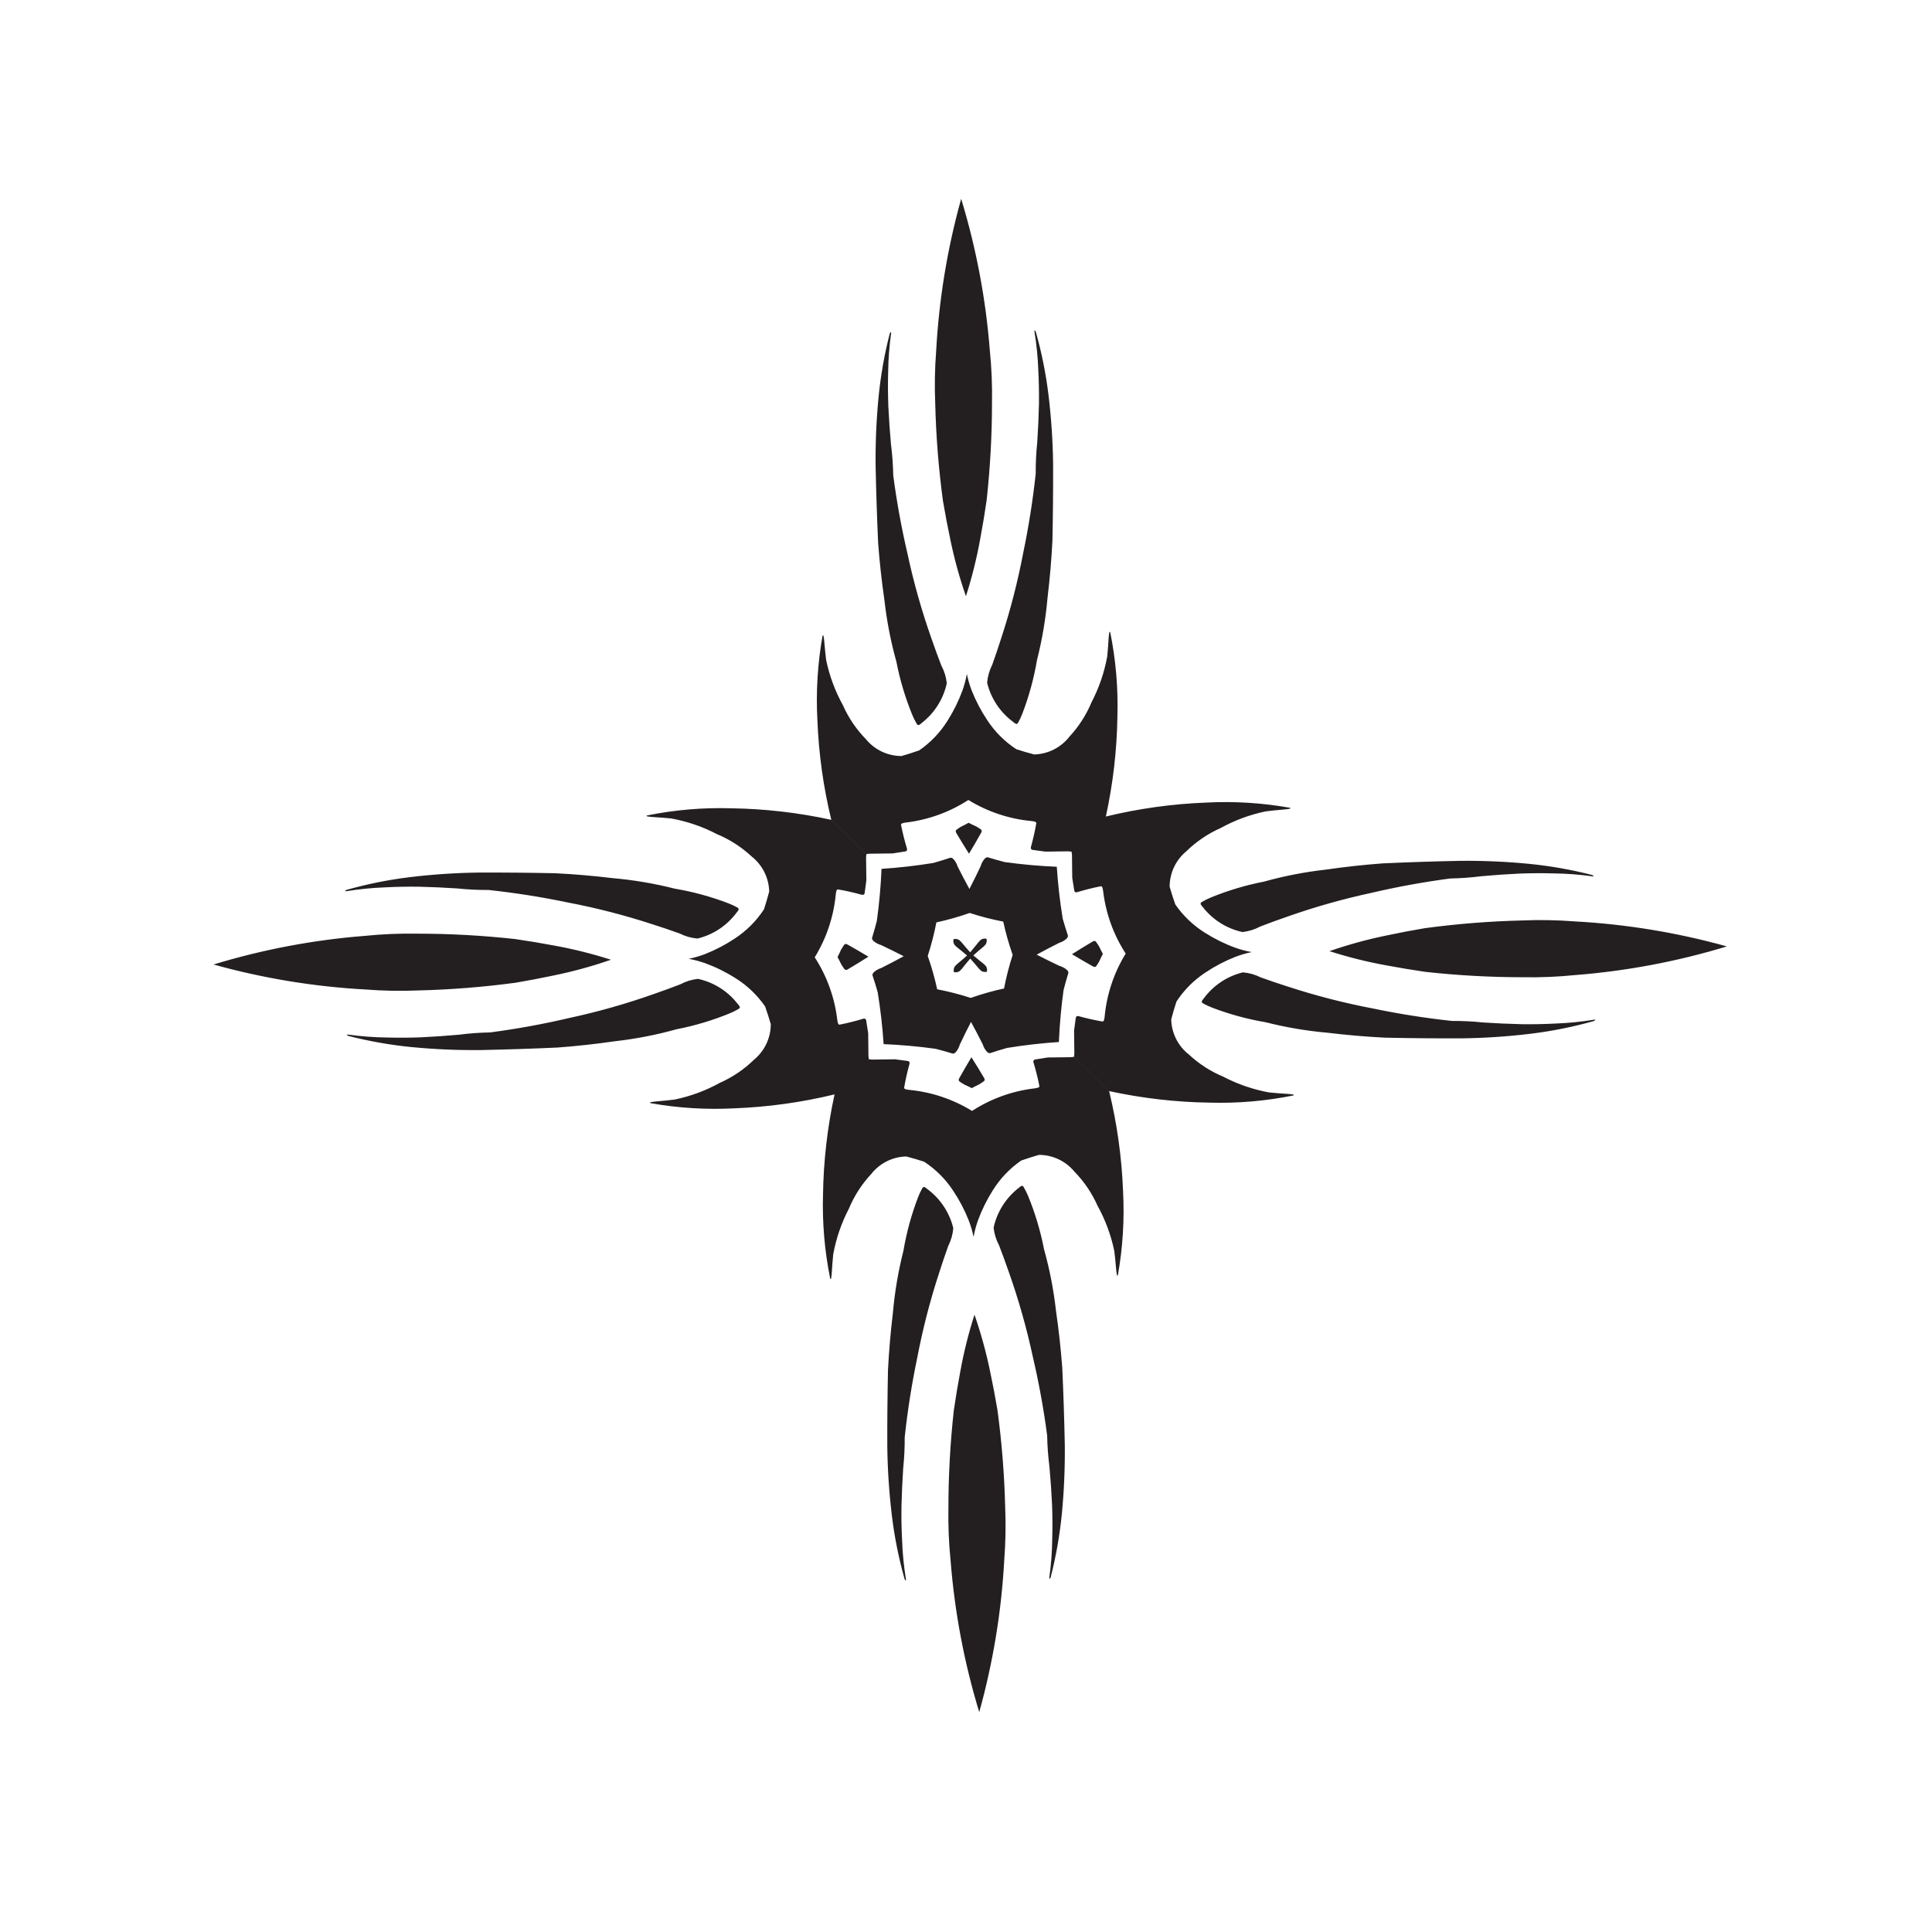 <?xml version="1.0" encoding="UTF-8"?>
<svg version="1.1" viewBox="0 0 800 800" xml:space="preserve" xmlns="http://www.w3.org/2000/svg"><defs><clipPath id="a"><path d="m0 600h600v-600h-600z"/></clipPath></defs><g transform="matrix(1.333 0 0 -1.333 0 800)"><g transform="translate(-3,-40.5)"><g clip-path="url(#a)"><path d="m379.1 361.84c-0.965-0.399-1.897-0.865-2.796-1.396-0.138-0.086-0.247-0.207-0.325-0.349-0.055-0.123-0.046-0.263 0.023-0.377 0.19-0.318 0.415-0.613 0.67-0.883 3.068-3.925 7.411-6.652 12.279-7.709 1.926 0.207 3.795 0.784 5.503 1.7 2.744 1.062 5.51 2.072 8.294 3.032 8.626 3.052 17.442 5.545 26.39 7.468 8.048 1.879 16.18 3.359 24.376 4.436 3.222 0.056 6.436 0.29 9.631 0.702 3.963 0.358 7.932 0.635 11.91 0.823 3.559 0.133 7.12 0.15 10.679 0.049 3.975-0.053 7.941-0.353 11.877-0.901l0.375 0.015c0.024 6e-3 0.041 0.024 0.049 0.046 0.01 0.021 6e-3 0.045-9e-3 0.061-0.156 0.143-0.344 0.249-0.543 0.314-6.423 1.643-12.962 2.795-19.559 3.444-7.14 0.693-14.313 1.001-21.484 0.925-7.979-0.162-15.952-0.424-23.922-0.787-5.903-0.441-11.791-1.087-17.651-1.939-6.502-0.724-12.934-1.973-19.236-3.731-5.66-1.097-11.198-2.753-16.531-4.943m119.04-37.951c-3.922-0.639-7.883-1.037-11.853-1.183-3.555-0.188-7.119-0.254-10.679-0.205-3.977 0.092-7.955 0.273-11.922 0.536-3.207 0.335-6.425 0.493-9.645 0.472-8.221 0.882-16.387 2.168-24.477 3.853-8.991 1.709-17.863 3.992-26.562 6.837-2.807 0.892-5.595 1.838-8.363 2.832-1.732 0.876-3.612 1.408-5.544 1.568-4.841-1.172-9.117-4.002-12.091-7.998-0.246-0.276-0.465-0.579-0.649-0.9-0.067-0.114-0.07-0.254-0.013-0.378 0.083-0.14 0.197-0.257 0.334-0.341 0.908-0.51 1.854-0.951 2.828-1.328 5.385-2.062 10.96-3.586 16.644-4.547 6.342-1.607 12.803-2.702 19.319-3.271 5.879-0.711 11.781-1.218 17.693-1.519 7.978-0.171 15.955-0.243 23.931-0.214 7.177 0.093 14.335 0.574 21.458 1.438 6.581 0.805 13.089 2.114 19.473 3.908 0.198 0.071 0.382 0.182 0.535 0.327 0.013 0.019 0.017 0.043 7e-3 0.063-7e-3 0.022-0.028 0.039-0.05 0.044zm-93.302-23.265c-0.685 0.13-1.375 0.211-2.072 0.241-1.846 0.107-3.69 0.251-5.532 0.433-4.937 0.899-9.712 2.537-14.164 4.857-3.978 1.652-7.629 4.001-10.777 6.939-3.356 2.631-5.359 6.623-5.467 10.888 0.487 1.862 1.028 3.71 1.623 5.543 2.347 3.59 5.409 6.661 8.996 9.019 2.915 1.95 6.032 3.582 9.295 4.87 1.654 0.634 3.356 1.13 5.09 1.483-1.741 0.312-3.455 0.767-5.124 1.361-3.294 1.208-6.448 2.765-9.407 4.647-3.642 2.271-6.779 5.268-9.21 8.802-0.639 1.817-1.224 3.653-1.754 5.502 3e-3 4.265 1.912 8.304 5.204 11.017 3.08 3.009 6.673 5.446 10.61 7.191 4.394 2.426 9.128 4.178 14.044 5.195 1.834 0.226 3.676 0.413 5.517 0.564 0.697 0.047 1.388 0.143 2.067 0.29 0.051 0.018 0.075 0.071 0.059 0.121-0.02 0.068-0.074 0.121-0.143 0.142-8.623 1.533-17.392 2.072-26.136 1.605-10.463-0.405-20.861-1.854-31.034-4.326 2.229 10.227 3.434 20.655 3.588 31.127 0.256 8.753-0.492 17.507-2.229 26.09-0.025 0.069-0.078 0.118-0.148 0.14-0.046 0.014-0.101-0.013-0.118-0.063-0.13-0.684-0.21-1.376-0.241-2.072-0.107-1.845-0.25-3.689-0.433-5.528-0.899-4.94-2.538-9.716-4.856-14.167-1.652-3.978-4.002-7.628-6.939-10.777-2.631-3.357-6.625-5.359-10.889-5.467-1.861 0.486-3.709 1.028-5.542 1.623-3.589 2.348-6.661 5.409-9.019 8.999-1.949 2.913-3.582 6.029-4.871 9.292-0.634 1.655-1.13 3.359-1.482 5.089-0.312-1.74-0.768-3.454-1.361-5.123-1.209-3.292-2.766-6.447-4.648-9.406-2.27-3.645-5.269-6.78-8.802-9.211-1.816-0.639-3.653-1.223-5.502-1.755-4.265 4e-3 -8.303 1.914-11.016 5.204-3.01 3.08-5.447 6.673-7.191 10.61-2.427 4.394-4.179 9.13-5.197 14.046-0.225 1.835-0.411 3.675-0.563 5.518-0.046 0.694-0.144 1.384-0.29 2.065-0.018 0.05-0.071 0.075-0.121 0.059-0.068-0.022-0.121-0.074-0.142-0.143-1.532-8.621-2.072-17.391-1.605-26.135 0.406-10.466 1.854-20.861 4.326-31.033l10.912-10.653c0.331 0.036 0.66 0.077 0.99 0.123 2.38 0.048 4.763 0.076 7.142 0.084 1.328 0.201 2.654 0.411 3.976 0.629 0.201 0.026 0.37 0.149 0.462 0.324 0.057 0.164 0.07 0.342 0.037 0.512-0.744 2.436-1.363 4.911-1.857 7.41-1e-3 0.09 0.023 0.181 0.064 0.261 0.034 0.064 0.087 0.12 0.155 0.154 0.395 0.156 0.812 0.259 1.234 0.302 6.942 0.813 13.602 3.213 19.465 7.013 5.952-3.659 12.667-5.898 19.626-6.547 0.421-0.034 0.839-0.123 1.241-0.273 0.067-0.032 0.123-0.084 0.157-0.149 0.043-0.079 0.069-0.168 0.071-0.26-0.434-2.511-0.997-4.997-1.68-7.452-0.029-0.171-0.012-0.348 0.048-0.51 0.096-0.175 0.271-0.291 0.47-0.312 1.327-0.186 2.658-0.366 3.991-0.536 2.38 0.051 4.76 0.079 7.142 0.088 0.33-0.04 0.662-0.073 0.993-0.102 0.037-0.331 0.078-0.66 0.124-0.989 0.05-2.381 0.078-4.762 0.083-7.143 0.201-1.328 0.412-2.653 0.631-3.976 0.024-0.201 0.148-0.37 0.324-0.462 0.163-0.056 0.341-0.069 0.511-0.037 2.437 0.743 4.911 1.363 7.41 1.857 0.09 1e-3 0.181-0.023 0.262-0.064 0.063-0.034 0.119-0.087 0.153-0.154 0.156-0.395 0.26-0.812 0.302-1.235 0.814-6.941 3.214-13.602 7.013-19.464-3.659-5.951-5.898-12.666-6.547-19.627-0.033-0.422-0.123-0.84-0.272-1.24-0.033-0.067-0.084-0.121-0.15-0.157-0.08-0.044-0.168-0.07-0.259-0.072-2.511 0.434-4.999 0.996-7.454 1.68-0.17 0.029-0.346 0.012-0.51-0.049-0.174-0.096-0.289-0.269-0.311-0.468-0.187-1.328-0.367-2.659-0.535-3.991 0.049-2.381 0.078-4.761 0.086-7.143-0.041-0.33-0.074-0.662-0.101-0.993l10.914-10.654c10.227-2.227 20.651-3.432 31.123-3.584 8.757-0.26 17.509 0.49 26.093 2.229 0.066 0.023 0.118 0.077 0.139 0.144 0.016 0.05-0.013 0.103-0.062 0.12m71.016 54.096c-10.133-0.246-20.245-1.049-30.29-2.403-4.021-0.684-8.026-1.446-12.015-2.294-5.96-1.226-11.828-2.842-17.57-4.839 5.788-1.859 11.694-3.334 17.681-4.416 4.007-0.753 8.029-1.42 12.063-2.009 10.078-1.112 20.207-1.672 30.341-1.676 5.459-0.099 10.916 0.13 16.345 0.683 15.954 1.248 31.718 4.231 47.021 8.892-15.408 4.294-31.242 6.9-47.217 7.767-5.442 0.424-10.905 0.523-16.359 0.295m-160.96-21.131c-3.508-0.76-6.965-1.739-10.352-2.931-3.416 1.112-6.897 2.008-10.423 2.683-0.761 3.508-1.739 6.966-2.931 10.352 1.112 3.416 2.007 6.897 2.683 10.423 3.509 0.761 6.966 1.74 10.353 2.931 3.415-1.111 6.896-2.007 10.422-2.683 0.761-3.508 1.739-6.965 2.931-10.352-1.111-3.416-2.006-6.897-2.683-10.423m19.443 5.846c-0.653 0.547-1.414 0.945-2.232 1.173-2.38 1.121-4.739 2.286-7.076 3.491 2.309 1.261 4.638 2.483 6.99 3.661 0.812 0.246 1.564 0.662 2.204 1.223 0.17 0.153 0.313 0.334 0.428 0.532 0.083 0.161 0.114 0.345 0.079 0.523-0.578 1.733-1.114 3.477-1.608 5.236-0.872 5.341-1.488 10.722-1.844 16.124-5.408 0.227-10.803 0.712-16.166 1.458-1.767 0.452-3.525 0.946-5.271 1.483-0.178 0.029-0.361-4e-3 -0.518-0.091-0.197-0.12-0.374-0.269-0.521-0.441-0.549-0.654-0.946-1.415-1.173-2.233-1.122-2.378-2.287-4.738-3.493-7.075-1.261 2.308-2.483 4.638-3.661 6.989-0.246 0.813-0.662 1.565-1.223 2.205-0.153 0.17-0.333 0.314-0.531 0.429-0.16 0.082-0.346 0.112-0.523 0.079-1.734-0.58-3.477-1.115-5.236-1.61-5.342-0.871-10.723-1.486-16.124-1.843-0.228-5.409-0.713-10.803-1.459-16.165-0.452-1.768-0.946-3.527-1.483-5.271-0.028-0.179 4e-3 -0.362 0.092-0.52 0.119-0.197 0.268-0.373 0.441-0.522 0.653-0.547 1.414-0.945 2.232-1.172 2.378-1.122 4.739-2.286 7.075-3.492-2.307-1.261-4.638-2.482-6.989-3.661-0.813-0.246-1.565-0.662-2.203-1.222-0.172-0.154-0.315-0.334-0.43-0.532-0.083-0.161-0.113-0.346-0.08-0.523 0.579-1.732 1.115-3.478 1.61-5.236 0.872-5.343 1.487-10.723 1.843-16.124 5.409-0.227 10.802-0.714 16.166-1.459 1.768-0.452 3.526-0.946 5.271-1.483 0.178-0.029 0.361 5e-3 0.519 0.091 0.198 0.12 0.373 0.269 0.522 0.442 0.548 0.653 0.945 1.414 1.173 2.231 1.121 2.379 2.286 4.739 3.492 7.076 1.261-2.307 2.482-4.638 3.659-6.99 0.247-0.813 0.662-1.564 1.225-2.204 0.153-0.169 0.333-0.313 0.531-0.429 0.159-0.082 0.345-0.112 0.522-0.079 1.733 0.579 3.477 1.115 5.237 1.609 5.341 0.872 10.722 1.488 16.124 1.844 0.227 5.409 0.714 10.802 1.458 16.166 0.451 1.768 0.947 3.526 1.484 5.271 0.029 0.178-6e-3 0.361-0.092 0.52-0.119 0.196-0.269 0.372-0.441 0.521m-25.76 1.786c-1.095 0.857-2.17 1.741-3.226 2.644 1.036 0.928 2.088 1.836 3.16 2.718 0.214 0.213 0.423 0.425 0.632 0.643 0.362 0.536 0.463 1.197 0.299 1.808 0 0-1.938-1.987-5.059-5.181-3.12-3.195-5.06-5.183-5.06-5.183 0.614-0.149 1.274-0.03 1.802 0.344 0.211 0.211 0.42 0.428 0.626 0.644 0.856 1.094 1.741 2.17 2.643 3.226 0.929-1.036 1.836-2.088 2.718-3.16 0.214-0.214 0.426-0.425 0.645-0.632 0.536-0.36 1.195-0.463 1.807-0.298 0 0-1.521 1.483-4.041 3.945 2.52-2.462 4.042-3.945 4.042-3.945 0.149 0.614 0.03 1.273-0.344 1.8-0.212 0.212-0.428 0.421-0.644 0.627m34.428-0.946c0.246 0.015 0.467 0.145 0.597 0.353 0.338 0.487 0.65 0.99 0.934 1.508 0.324 0.752 0.676 1.487 1.059 2.209-0.399 0.712-0.772 1.44-1.114 2.182-0.295 0.513-0.617 1.009-0.964 1.486-0.137 0.204-0.364 0.328-0.606 0.338-0.197-0.031-0.386-0.104-0.549-0.218-2.142-1.267-4.266-2.567-6.368-3.903 2.134-1.285 4.286-2.535 6.458-3.75 0.168-0.109 0.356-0.178 0.553-0.205m-65.284 114.05c0.725-6.501 1.973-12.934 3.732-19.237 1.097-5.659 2.753-11.196 4.942-16.53 0.4-0.964 0.865-1.898 1.396-2.796 0.087-0.136 0.207-0.248 0.349-0.326 0.123-0.054 0.262-0.045 0.377 0.023 0.318 0.191 0.614 0.416 0.883 0.669 3.925 3.069 6.653 7.412 7.71 12.279-0.209 1.927-0.784 3.797-1.7 5.506-1.062 2.745-2.072 5.509-3.032 8.292-3.053 8.629-5.546 17.442-7.468 26.392-1.879 8.048-3.359 16.182-4.437 24.377-0.056 3.221-0.289 6.434-0.702 9.63-0.358 3.962-0.633 7.933-0.822 11.909-0.133 3.558-0.15 7.12-0.05 10.68 0.053 3.973 0.354 7.942 0.901 11.878l-0.014 0.373c-7e-3 0.022-0.024 0.042-0.047 0.05-0.02 8e-3 -0.045 3e-3 -0.061-0.011-0.142-0.156-0.248-0.341-0.313-0.543-1.644-6.422-2.795-12.961-3.445-19.559-0.692-7.14-1.001-14.311-0.924-21.485 0.162-7.975 0.423-15.95 0.786-23.919 0.441-5.905 1.088-11.792 1.939-17.652m39.913-37.859c0.275-0.248 0.58-0.465 0.901-0.649 0.114-0.066 0.255-0.071 0.376-0.014 0.14 0.083 0.26 0.197 0.344 0.335 0.509 0.909 0.949 1.856 1.326 2.829 2.062 5.383 3.586 10.958 4.548 16.643 1.606 6.343 2.702 12.802 3.27 19.319 0.711 5.88 1.219 11.78 1.52 17.695 0.171 7.975 0.242 15.954 0.215 23.929-0.096 7.176-0.575 14.336-1.44 21.458-0.804 6.581-2.113 13.089-3.908 19.472-0.07 0.198-0.182 0.383-0.326 0.535-0.02 0.014-0.043 0.019-0.065 9e-3 -0.019-9e-3 -0.039-0.028-0.043-0.051l-5e-3 -0.374c0.638-3.922 1.037-7.881 1.183-11.854 0.188-3.554 0.254-7.116 0.205-10.677-0.092-3.977-0.273-7.955-0.537-11.926-0.336-3.203-0.493-6.423-0.471-9.643-0.882-8.218-2.168-16.385-3.855-24.476-1.709-8.991-3.989-17.863-6.836-26.562-0.89-2.805-1.836-5.593-2.832-8.363-0.876-1.73-1.408-3.612-1.568-5.545 1.172-4.84 4.004-9.115 7.998-12.09m-21.715 68.558c0.683-4.019 1.445-8.023 2.293-12.012 1.226-5.96 2.843-11.828 4.84-17.572 1.857 5.789 3.333 11.696 4.416 17.681 0.754 4.009 1.42 8.03 2.009 12.065 1.111 10.076 1.67 20.204 1.674 30.34 0.1 5.458-0.129 10.916-0.681 16.346-1.25 15.951-4.231 31.717-8.894 47.02-4.294-15.41-6.898-31.242-7.766-47.219-0.423-5.442-0.523-10.903-0.294-16.357 0.246-10.133 1.048-20.246 2.403-30.292m11.721-136.34c-0.211-0.212-0.418-0.429-0.625-0.645-0.857-1.095-1.742-2.169-2.644-3.226-0.929 1.036-1.836 2.088-2.718 3.16-0.214 0.214-0.426 0.424-0.643 0.632-0.536 0.361-1.198 0.464-1.809 0.3 0 0 1.987-1.94 5.182-5.06 3.121 3.194 5.059 5.182 5.059 5.182-0.613 0.15-1.273 0.03-1.802-0.343m-3.634 26.773c1.284 2.132 2.534 4.285 3.751 6.457 0.106 0.168 0.176 0.358 0.203 0.554-0.015 0.243-0.145 0.466-0.353 0.596-0.485 0.337-0.989 0.649-1.508 0.933-0.751 0.324-1.488 0.676-2.208 1.059-0.712-0.398-1.441-0.769-2.183-1.112-0.513-0.296-1.007-0.618-1.485-0.967-0.205-0.135-0.331-0.361-0.338-0.606 0.03-0.196 0.103-0.383 0.217-0.548 1.268-2.142 2.567-4.264 3.904-6.366m-74.332-49.6c0.965 0.399 1.897 0.865 2.797 1.396 0.136 0.087 0.246 0.207 0.325 0.349 0.053 0.123 0.046 0.263-0.023 0.377-0.19 0.318-0.416 0.614-0.671 0.884-3.066 3.924-7.41 6.652-12.277 7.709-1.928-0.206-3.796-0.784-5.505-1.701-2.745-1.062-5.511-2.072-8.292-3.031-8.63-3.053-17.444-5.546-26.393-7.469-8.047-1.878-16.182-3.358-24.376-4.436-3.221-0.056-6.435-0.29-9.63-0.702-3.963-0.359-7.934-0.633-11.909-0.822-3.558-0.133-7.121-0.15-10.68-0.049-3.973 0.052-7.943 0.353-11.878 0.9l-0.374-0.015c-0.022-6e-3 -0.042-0.023-0.05-0.044-8e-3 -0.022-3e-3 -0.047 0.011-0.063 0.157-0.142 0.342-0.248 0.543-0.313 6.423-1.643 12.961-2.796 19.559-3.445 7.141-0.692 14.31-1 21.486-0.925 7.974 0.162 15.95 0.424 23.918 0.787 5.905 0.442 11.793 1.088 17.654 1.939 6.5 0.724 12.933 1.973 19.235 3.731 5.659 1.098 11.197 2.754 16.53 4.943m-119.04 37.951c3.921 0.64 7.881 1.037 11.852 1.183 3.556 0.189 7.117 0.254 10.679 0.206 3.977-0.093 7.954-0.274 11.925-0.536 3.204-0.337 6.424-0.494 9.643-0.473 8.218-0.882 16.385-2.168 24.476-3.853 8.992-1.708 17.864-3.991 26.562-6.837 2.807-0.891 5.594-1.837 8.364-2.832 1.73-0.876 3.612-1.406 5.544-1.568 4.84 1.172 9.117 4.002 12.09 7.998 0.248 0.276 0.466 0.579 0.648 0.9 0.067 0.116 0.072 0.254 0.015 0.378-0.083 0.141-0.197 0.257-0.333 0.341-0.91 0.51-1.857 0.951-2.83 1.327-5.384 2.063-10.959 3.587-16.645 4.549-6.342 1.608-12.801 2.701-19.318 3.27-5.879 0.712-11.779 1.219-17.694 1.519-7.976 0.172-15.954 0.243-23.929 0.215-7.176-0.095-14.337-0.575-21.459-1.438-6.581-0.807-13.089-2.115-19.472-3.909-0.198-0.071-0.383-0.182-0.534-0.327-0.014-0.018-0.019-0.043-0.01-0.063 0.01-0.022 0.029-0.038 0.052-0.044zm162.14-51.216c-0.048 2.379-0.077 4.762-0.083 7.14-0.2 1.329-0.412 2.655-0.63 3.977-0.026 0.201-0.149 0.37-0.324 0.463-0.164 0.055-0.342 0.069-0.512 0.036-2.436-0.743-4.911-1.363-7.41-1.857-0.09-2e-3 -0.18 0.023-0.26 0.064-0.065 0.034-0.121 0.087-0.154 0.155-0.156 0.395-0.259 0.812-0.302 1.234-0.814 6.942-3.214 13.602-7.013 19.464 3.659 5.951 5.897 12.667 6.547 19.627 0.033 0.422 0.123 0.841 0.273 1.241 0.031 0.066 0.082 0.122 0.148 0.156 0.08 0.044 0.169 0.07 0.26 0.072 2.511-0.433 4.998-0.996 7.452-1.68 0.171-0.029 0.349-0.012 0.51 0.049 0.175 0.096 0.292 0.269 0.313 0.468 0.186 1.328 0.365 2.659 0.535 3.991-0.049 2.382-0.077 4.761-0.087 7.143 0.04 0.331 0.073 0.662 0.101 0.993l-10.912 10.654c-10.228 2.228-20.654 3.431-31.125 3.584-8.756 0.26-17.51-0.489-26.091-2.229-0.069-0.023-0.119-0.076-0.14-0.144-0.015-0.049 0.012-0.103 0.063-0.12 0.684-0.131 1.375-0.21 2.071-0.242 1.845-0.106 3.69-0.249 5.531-0.432 4.937-0.899 9.713-2.537 14.164-4.858 3.978-1.651 7.628-4.001 10.777-6.936 3.357-2.632 5.36-6.625 5.468-10.89-0.487-1.862-1.029-3.71-1.624-5.542-2.346-3.591-5.409-6.661-8.997-9.019-2.914-1.95-6.03-3.582-9.295-4.871-1.653-0.634-3.355-1.129-5.089-1.482 1.743-0.312 3.455-0.767 5.124-1.361 3.294-1.209 6.449-2.766 9.407-4.648 3.642-2.27 6.779-5.268 9.211-8.802 0.638-1.816 1.222-3.651 1.754-5.502-4e-3 -4.265-1.914-8.303-5.204-11.016-3.08-3.011-6.673-5.447-10.611-7.192-4.392-2.427-9.128-4.178-14.044-5.195-1.835-0.225-3.676-0.413-5.518-0.563-0.696-0.048-1.385-0.145-2.065-0.291-0.051-0.018-0.076-0.071-0.059-0.122 0.02-0.066 0.073-0.12 0.142-0.142 8.622-1.532 17.393-2.07 26.135-1.603 10.466 0.403 20.862 1.855 31.034 4.324l10.652 10.913c-0.036 0.331-0.077 0.66-0.123 0.991m-139.86 20.385c10.134 0.247 20.247 1.05 30.292 2.404 4.019 0.683 8.024 1.446 12.013 2.294 5.96 1.225 11.828 2.841 17.571 4.838-5.788 1.859-11.695 3.334-17.682 4.417-4.008 0.753-8.029 1.42-12.064 2.008-10.075 1.113-20.203 1.671-30.34 1.677-5.458 0.098-10.916-0.131-16.346-0.684-15.95-1.248-31.718-4.23-47.02-8.893 15.41-4.294 31.242-6.898 47.219-7.765 5.442-0.424 10.903-0.523 16.357-0.296m166.63 14.126c0.212-0.212 0.429-0.42 0.644-0.627 1.093-0.856 2.17-1.74 3.226-2.644-1.035-0.927-2.088-1.835-3.162-2.717-0.212-0.214-0.421-0.427-0.63-0.643-0.36-0.537-0.463-1.198-0.299-1.809 0 0 1.94 1.987 5.06 5.182-3.195 3.12-5.183 5.059-5.183 5.059-0.149-0.615-0.029-1.274 0.344-1.801m-33.785 0.32c-0.243-0.016-0.466-0.145-0.596-0.354-0.336-0.486-0.648-0.99-0.933-1.508-0.324-0.752-0.677-1.488-1.059-2.209 0.399-0.711 0.77-1.44 1.113-2.182 0.295-0.512 0.617-1.007 0.966-1.486 0.136-0.204 0.362-0.329 0.606-0.337 0.196 0.03 0.383 0.104 0.548 0.217 2.142 1.267 4.264 2.567 6.366 3.903-2.132 1.285-4.284 2.535-6.457 3.751-0.168 0.107-0.358 0.177-0.554 0.205m65.285-114.05c-0.725 6.501-1.972 12.935-3.731 19.237-1.097 5.66-2.754 11.198-4.942 16.531-0.401 0.964-0.866 1.896-1.396 2.796-0.088 0.137-0.208 0.247-0.349 0.325-0.123 0.054-0.264 0.046-0.377-0.024-0.317-0.188-0.613-0.414-0.883-0.668-3.927-3.07-6.653-7.413-7.711-12.28 0.209-1.927 0.785-3.797 1.701-5.504 1.062-2.744 2.071-5.51 3.031-8.293 3.053-8.627 5.547-17.444 7.469-26.39 1.879-8.048 3.359-16.184 4.436-24.376 0.055-3.223 0.29-6.437 0.702-9.631 0.359-3.963 0.633-7.933 0.821-11.91 0.135-3.56 0.151-7.121 0.051-10.68-0.053-3.975-0.353-7.942-0.9-11.877l0.013-0.374c8e-3 -0.022 0.025-0.042 0.046-0.05 0.022-0.01 0.047-6e-3 0.063 9e-3 0.141 0.156 0.247 0.345 0.313 0.544 1.643 6.423 2.795 12.963 3.444 19.558 0.692 7.14 1 14.312 0.925 21.486-0.162 7.977-0.423 15.95-0.787 23.921-0.441 5.902-1.088 11.791-1.939 17.65m-39.912 37.858c-0.277 0.25-0.58 0.466-0.901 0.65-0.115 0.067-0.256 0.07-0.378 0.014-0.14-0.083-0.258-0.198-0.341-0.334-0.51-0.909-0.951-1.855-1.327-2.829-2.063-5.384-3.587-10.96-4.548-16.644-1.607-6.342-2.702-12.803-3.271-19.319-0.711-5.878-1.219-11.781-1.518-17.693-0.172-7.977-0.244-15.955-0.216-23.93 0.095-7.177 0.575-14.338 1.439-21.458 0.805-6.582 2.114-13.089 3.908-19.474 0.071-0.197 0.182-0.381 0.327-0.535 0.019-0.014 0.043-0.017 0.064-7e-3 0.021 8e-3 0.038 0.028 0.043 0.053l5e-3 0.372c-0.638 3.922-1.036 7.882-1.182 11.852-0.188 3.555-0.254 7.119-0.205 10.678 0.092 3.979 0.273 7.956 0.536 11.924 0.335 3.207 0.493 6.425 0.472 9.644 0.882 8.221 2.168 16.387 3.853 24.477 1.709 8.991 3.992 17.863 6.837 26.562 0.891 2.807 1.837 5.595 2.832 8.364 0.876 1.731 1.409 3.611 1.569 5.544-1.172 4.839-4.003 9.117-7.998 12.089m44.504 41.01c-2.38-0.048-4.762-0.077-7.141-0.083-1.328-0.201-2.653-0.412-3.977-0.63-0.2-0.026-0.369-0.149-0.462-0.324-0.056-0.164-0.069-0.342-0.038-0.512 0.745-2.437 1.364-4.911 1.858-7.41 2e-3 -0.09-0.024-0.18-0.063-0.261-0.035-0.064-0.089-0.12-0.154-0.153-0.395-0.157-0.813-0.259-1.236-0.303-6.942-0.814-13.602-3.213-19.464-7.012-5.951 3.658-12.666 5.897-19.627 6.547-0.422 0.033-0.84 0.122-1.24 0.273-0.067 0.031-0.121 0.082-0.157 0.148-0.044 0.08-0.07 0.168-0.072 0.26 0.434 2.51 0.996 4.998 1.68 7.452 0.029 0.171 0.012 0.348-0.049 0.51-0.096 0.175-0.269 0.292-0.468 0.314-1.328 0.185-2.659 0.365-3.991 0.534-2.382-0.049-4.761-0.078-7.143-0.088-0.331 0.04-0.662 0.074-0.993 0.101l-10.653-10.912c-2.229-10.227-3.431-20.653-3.585-31.124-0.258-8.755 0.49-17.509 2.229-26.092 0.023-0.067 0.077-0.118 0.145-0.14 0.048-0.015 0.102 0.013 0.119 0.062 0.131 0.685 0.211 1.376 0.242 2.074 0.106 1.844 0.25 3.688 0.432 5.53 0.899 4.937 2.537 9.713 4.858 14.164 1.651 3.979 4.001 7.629 6.937 10.777 2.632 3.357 6.624 5.36 10.889 5.467 1.862-0.486 3.71-1.027 5.543-1.624 3.588-2.346 6.661-5.408 9.018-8.995 1.95-2.915 3.582-6.031 4.871-9.295 0.634-1.655 1.13-3.355 1.483-5.09 0.311 1.741 0.767 3.455 1.36 5.124 1.21 3.295 2.767 6.448 4.647 9.408 2.27 3.641 5.27 6.779 8.802 9.209 1.818 0.639 3.654 1.224 5.502 1.754 4.267-3e-3 8.304-1.912 11.017-5.204 3.012-3.08 5.447-6.673 7.191-10.61 2.428-4.393 4.178-9.129 5.196-14.043 0.225-1.835 0.414-3.677 0.563-5.518 0.049-0.697 0.145-1.386 0.291-2.067 0.019-0.049 0.071-0.074 0.12-0.059 0.068 0.021 0.122 0.075 0.145 0.143 1.53 8.621 2.069 17.393 1.602 26.136-0.403 10.466-1.854 20.86-4.323 31.032l-10.914 10.653c-0.33-0.036-0.66-0.077-0.99-0.123m-22.791-109.57c-0.682 4.02-1.444 8.025-2.292 12.012-1.226 5.962-2.843 11.83-4.839 17.573-1.86-5.789-3.333-11.695-4.416-17.682-0.753-4.007-1.42-8.028-2.009-12.065-1.112-10.075-1.672-20.204-1.676-30.339-0.099-5.459 0.13-10.916 0.683-16.345 1.249-15.954 4.23-31.718 8.892-47.021 4.295 15.41 6.899 31.243 7.767 47.217 0.424 5.444 0.522 10.906 0.295 16.359-0.247 10.133-1.05 20.245-2.405 30.291m-8.085 109.56c-1.285-2.133-2.535-4.285-3.75-6.458-0.11-0.169-0.177-0.357-0.204-0.554 0.014-0.243 0.144-0.466 0.352-0.596 0.486-0.337 0.989-0.649 1.509-0.933 0.75-0.324 1.486-0.676 2.208-1.058 0.712 0.399 1.44 0.769 2.183 1.111 0.509 0.296 1.005 0.618 1.484 0.967 0.205 0.136 0.33 0.362 0.338 0.606-0.03 0.196-0.104 0.384-0.217 0.547-1.268 2.144-2.566 4.265-3.903 6.368" fill="#231f20" fill-rule="evenodd"/></g></g></g></svg>
